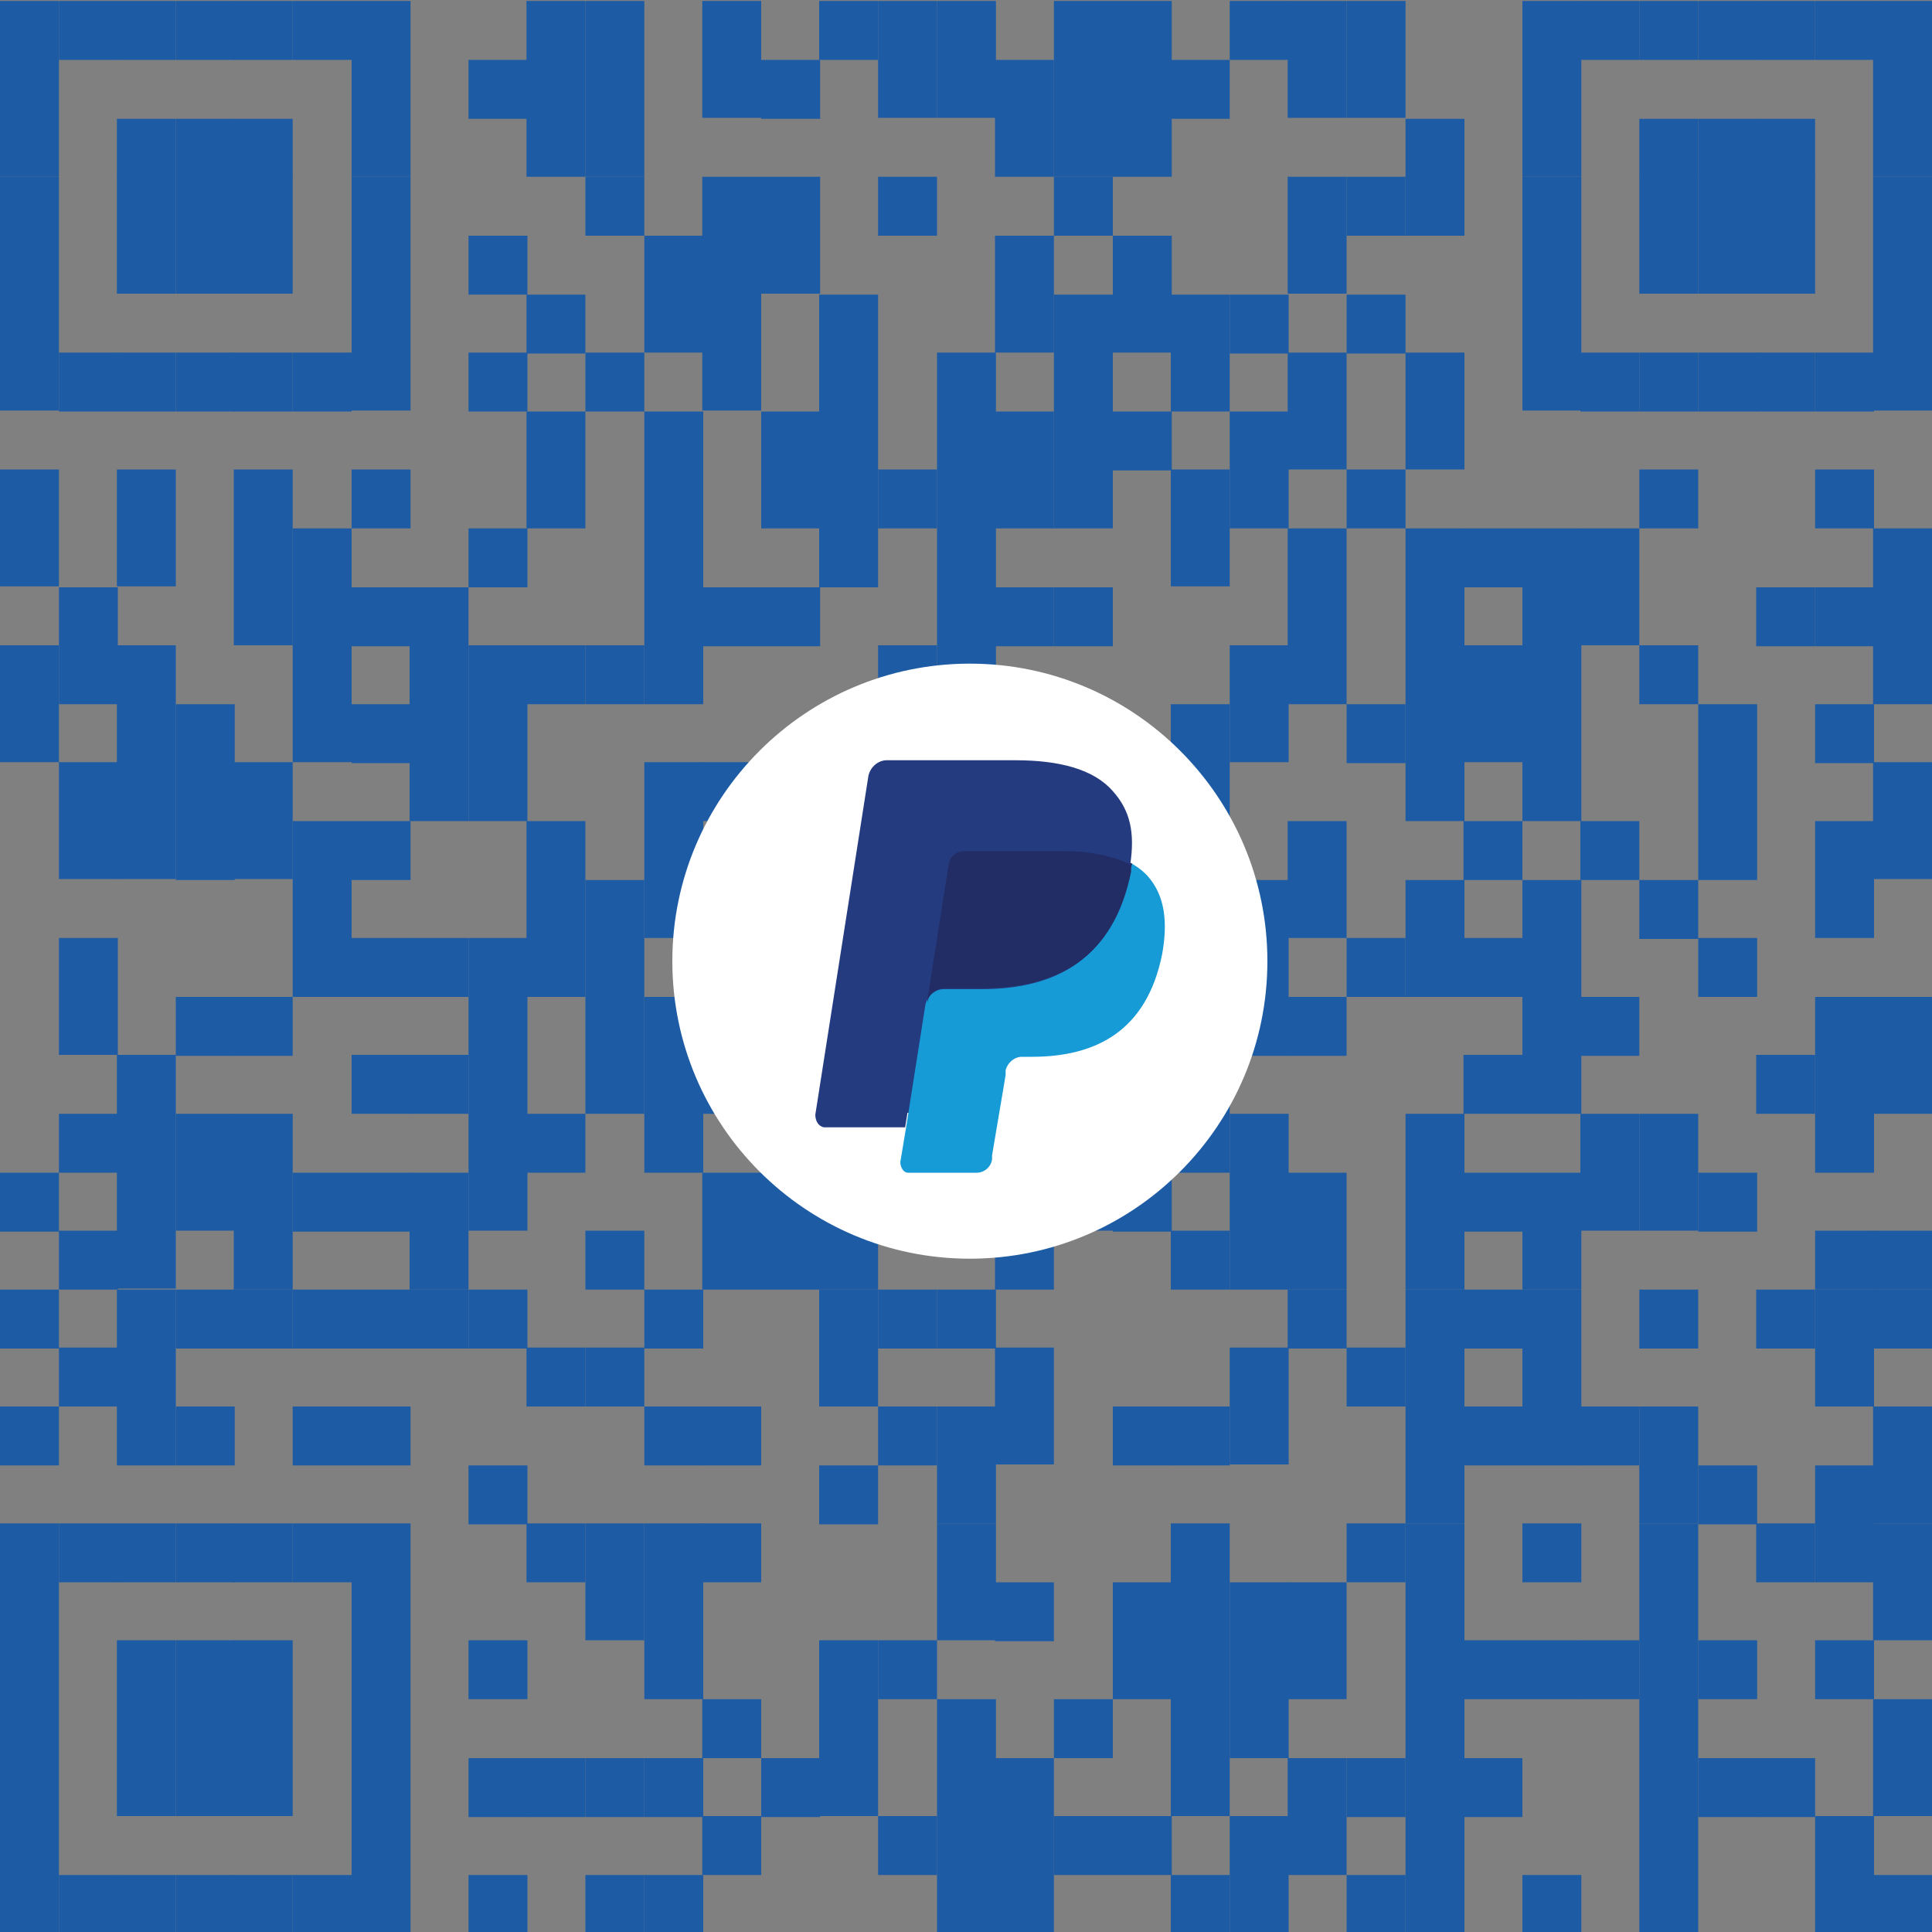 <?xml version="1.0" encoding="UTF-8"?>
<svg id="Layer_1" xmlns="http://www.w3.org/2000/svg" xmlns:xlink="http://www.w3.org/1999/xlink" version="1.1" viewBox="0 0 200 200">
  <rect x="0" y="0" width="200" height="200" fill="#808080" stroke="none"/>
  <!-- Generator: Adobe Illustrator 29.2.1, SVG Export Plug-In . SVG Version: 2.1.0 Build 116)  -->
  <defs>
    <style>
      .st0 {
        fill: none;
      }

      .st1 {
        fill: #fff;
      }

      .st2 {
        fill: #253b80;
      }

      .st3 {
        fill: #179bd7;
      }

      .st4 {
        fill: #1d5ca5;
      }

      .st5 {
        fill: #222d65;
      }

      .st6 {
        clip-path: url(#clippath);
      }
    </style>
    <clipPath id="clippath">
      <rect class="st0" x="69.5" y="68.6" width="61.7" height="61.7"/>
    </clipPath>
    <clipPath id="clippath-1">
      <path class="st0" d="M82.7,74.1c-.2.1-.3.2-.5.3v49.9c.2.1.3.2.5.3h35.3c2.3-1.6,4.4-3.6,6.2-5.8v-39.1c-1.8-2.2-3.9-4.1-6.2-5.8h-35.3Z"/>
    </clipPath>
  </defs>
  <rect class="st4" y=".1" width="6.1" height="18.2"/>
  <rect class="st4" y="18.3" width="6.1" height="24.2"/>
  <rect class="st4" y="48.6" width="6.1" height="12.1"/>
  <rect class="st4" y="66.8" width="6.1" height="12.1"/>
  <rect class="st4" y="121.4" width="6.1" height="6.1"/>
  <rect class="st4" y="133.5" width="6.1" height="6.1"/>
  <rect class="st4" y="145.6" width="6.1" height="6.1"/>
  <rect class="st4" y="157.7" width="6.1" height="30.3"/>
  <rect class="st4" y="188" width="6.1" height="12.1"/>
  <rect class="st4" x="6.1" y=".1" width="6.1" height="6.1"/>
  <rect class="st4" x="6.1" y="36.5" width="6.1" height="6.1"/>
  <rect class="st4" x="6.1" y="60.8" width="6.1" height="12.1"/>
  <rect class="st4" x="6.1" y="78.9" width="6.1" height="12.1"/>
  <rect class="st4" x="6.1" y="97.1" width="6.1" height="12.1"/>
  <rect class="st4" x="6.1" y="115.3" width="6.1" height="6.1"/>
  <rect class="st4" x="6.1" y="127.4" width="6.1" height="6.1"/>
  <rect class="st4" x="6.1" y="139.5" width="6.1" height="6.1"/>
  <rect class="st4" x="6.1" y="157.7" width="6.1" height="6.1"/>
  <rect class="st4" x="6.1" y="194.1" width="6.1" height="6.1"/>
  <rect class="st4" x="12.1" y=".1" width="6.1" height="6.1"/>
  <rect class="st4" x="12.1" y="12.3" width="6.1" height="6.1"/>
  <rect class="st4" x="12.1" y="18.3" width="6.1" height="12.1"/>
  <rect class="st4" x="12.1" y="36.5" width="6.1" height="6.1"/>
  <rect class="st4" x="12.1" y="48.6" width="6.1" height="12.1"/>
  <rect class="st4" x="12.1" y="66.8" width="6.1" height="24.2"/>
  <rect class="st4" x="12.1" y="109.2" width="6.1" height="24.2"/>
  <rect class="st4" x="12.1" y="133.5" width="6.1" height="18.2"/>
  <rect class="st4" x="12.1" y="157.7" width="6.1" height="6.1"/>
  <rect class="st4" x="12.1" y="169.8" width="6.1" height="18.2"/>
  <rect class="st4" x="12.1" y="194.1" width="6.1" height="6.1"/>
  <rect class="st4" x="18.2" y=".1" width="6.1" height="6.1"/>
  <rect class="st4" x="18.2" y="12.3" width="6.1" height="6.1"/>
  <rect class="st4" x="18.2" y="18.3" width="6.1" height="12.1"/>
  <rect class="st4" x="18.2" y="36.5" width="6.1" height="6.1"/>
  <rect class="st4" x="18.2" y="72.9" width="6.1" height="18.2"/>
  <rect class="st4" x="18.2" y="103.2" width="6.1" height="6.1"/>
  <rect class="st4" x="18.2" y="115.3" width="6.1" height="12.1"/>
  <rect class="st4" x="18.2" y="133.5" width="6.1" height="6.1"/>
  <rect class="st4" x="18.2" y="145.6" width="6.1" height="6.1"/>
  <rect class="st4" x="18.2" y="157.7" width="6.1" height="6.1"/>
  <rect class="st4" x="18.2" y="169.8" width="6.1" height="18.2"/>
  <rect class="st4" x="18.2" y="194.1" width="6.1" height="6.1"/>
  <rect class="st4" x="24.2" y=".1" width="6.1" height="6.1"/>
  <rect class="st4" x="24.2" y="12.3" width="6.1" height="6.1"/>
  <rect class="st4" x="24.2" y="18.3" width="6.1" height="12.1"/>
  <rect class="st4" x="24.2" y="36.5" width="6.1" height="6.1"/>
  <rect class="st4" x="24.2" y="48.6" width="6.1" height="18.2"/>
  <rect class="st4" x="24.2" y="78.9" width="6.1" height="12.1"/>
  <rect class="st4" x="24.2" y="103.2" width="6.1" height="6.1"/>
  <rect class="st4" x="24.2" y="115.3" width="6.1" height="18.2"/>
  <rect class="st4" x="24.2" y="133.5" width="6.1" height="6.1"/>
  <rect class="st4" x="24.2" y="157.7" width="6.1" height="6.1"/>
  <rect class="st4" x="24.2" y="169.8" width="6.1" height="18.2"/>
  <rect class="st4" x="24.2" y="194.1" width="6.1" height="6.1"/>
  <rect class="st4" x="30.3" y=".1" width="6.1" height="6.1"/>
  <rect class="st4" x="30.3" y="36.5" width="6.1" height="6.1"/>
  <rect class="st4" x="30.3" y="54.7" width="6.1" height="24.2"/>
  <rect class="st4" x="30.3" y="85" width="6.1" height="18.2"/>
  <rect class="st4" x="30.3" y="121.4" width="6.1" height="6.1"/>
  <rect class="st4" x="30.3" y="133.5" width="6.1" height="6.1"/>
  <rect class="st4" x="30.3" y="145.6" width="6.1" height="6.1"/>
  <rect class="st4" x="30.3" y="157.7" width="6.1" height="6.1"/>
  <rect class="st4" x="30.3" y="194.1" width="6.1" height="6.1"/>
  <rect class="st4" x="36.4" y=".1" width="6.1" height="18.2"/>
  <rect class="st4" x="36.4" y="18.3" width="6.1" height="24.2"/>
  <rect class="st4" x="36.4" y="48.6" width="6.1" height="6.1"/>
  <rect class="st4" x="36.4" y="60.8" width="6.1" height="6.1"/>
  <rect class="st4" x="36.4" y="72.9" width="6.1" height="6.1"/>
  <rect class="st4" x="36.4" y="85" width="6.1" height="6.1"/>
  <rect class="st4" x="36.4" y="97.1" width="6.1" height="6.1"/>
  <rect class="st4" x="36.4" y="109.2" width="6.1" height="6.1"/>
  <rect class="st4" x="36.4" y="121.4" width="6.1" height="6.1"/>
  <rect class="st4" x="36.4" y="133.5" width="6.1" height="6.1"/>
  <rect class="st4" x="36.4" y="145.6" width="6.1" height="6.1"/>
  <rect class="st4" x="36.4" y="157.7" width="6.1" height="30.3"/>
  <rect class="st4" x="36.4" y="188" width="6.1" height="12.1"/>
  <rect class="st4" x="42.4" y="60.8" width="6.1" height="24.2"/>
  <rect class="st4" x="42.4" y="97.1" width="6.1" height="6.1"/>
  <rect class="st4" x="42.4" y="109.2" width="6.1" height="6.1"/>
  <rect class="st4" x="42.4" y="121.4" width="6.1" height="12.1"/>
  <rect class="st4" x="42.4" y="133.5" width="6.1" height="6.1"/>
  <rect class="st4" x="48.5" y="6.2" width="6.1" height="6.1"/>
  <rect class="st4" x="48.5" y="24.4" width="6.1" height="6.1"/>
  <rect class="st4" x="48.5" y="36.5" width="6.1" height="6.1"/>
  <rect class="st4" x="48.5" y="54.7" width="6.1" height="6.1"/>
  <rect class="st4" x="48.5" y="66.8" width="6.1" height="18.2"/>
  <rect class="st4" x="48.5" y="97.1" width="6.1" height="30.3"/>
  <rect class="st4" x="48.5" y="133.5" width="6.1" height="6.1"/>
  <rect class="st4" x="48.5" y="151.7" width="6.1" height="6.1"/>
  <rect class="st4" x="48.5" y="169.8" width="6.1" height="6.1"/>
  <rect class="st4" x="48.5" y="182" width="6.1" height="6.1"/>
  <rect class="st4" x="48.5" y="194.1" width="6.1" height="6.1"/>
  <rect class="st4" x="54.5" y=".1" width="6.1" height="18.2"/>
  <rect class="st4" x="54.5" y="30.5" width="6.1" height="6.1"/>
  <rect class="st4" x="54.5" y="42.6" width="6.1" height="12.1"/>
  <rect class="st4" x="54.5" y="66.8" width="6.1" height="6.1"/>
  <rect class="st4" x="54.5" y="85" width="6.1" height="18.2"/>
  <rect class="st4" x="54.5" y="115.3" width="6.1" height="6.1"/>
  <rect class="st4" x="54.5" y="139.5" width="6.1" height="6.1"/>
  <rect class="st4" x="54.5" y="157.7" width="6.1" height="6.1"/>
  <rect class="st4" x="54.5" y="182" width="6.1" height="6.1"/>
  <rect class="st4" x="60.6" y=".1" width="6.1" height="18.2"/>
  <rect class="st4" x="60.6" y="18.3" width="6.1" height="6.1"/>
  <rect class="st4" x="60.6" y="36.5" width="6.1" height="6.1"/>
  <rect class="st4" x="60.6" y="66.8" width="6.1" height="6.1"/>
  <rect class="st4" x="60.6" y="91.1" width="6.1" height="24.2"/>
  <rect class="st4" x="60.6" y="127.4" width="6.1" height="6.1"/>
  <rect class="st4" x="60.6" y="139.5" width="6.1" height="6.1"/>
  <rect class="st4" x="60.6" y="157.7" width="6.1" height="12.1"/>
  <rect class="st4" x="60.6" y="182" width="6.1" height="6.1"/>
  <rect class="st4" x="60.6" y="194.1" width="6.1" height="6.1"/>
  <rect class="st4" x="66.7" y="24.4" width="6.1" height="12.1"/>
  <rect class="st4" x="66.7" y="42.6" width="6.1" height="30.3"/>
  <rect class="st4" x="66.7" y="78.9" width="6.1" height="18.2"/>
  <rect class="st4" x="66.7" y="103.2" width="6.1" height="18.2"/>
  <rect class="st4" x="66.7" y="133.5" width="6.1" height="6.1"/>
  <rect class="st4" x="66.7" y="145.6" width="6.1" height="6.1"/>
  <rect class="st4" x="66.7" y="157.7" width="6.1" height="18.2"/>
  <rect class="st4" x="66.7" y="182" width="6.1" height="6.1"/>
  <rect class="st4" x="66.7" y="194.1" width="6.1" height="6.1"/>
  <rect class="st4" x="72.7" y=".1" width="6.1" height="12.1"/>
  <rect class="st4" x="72.7" y="18.3" width="6.1" height="24.2"/>
  <rect class="st4" x="72.7" y="60.8" width="6.1" height="6.1"/>
  <rect class="st4" x="72.7" y="78.9" width="6.1" height="6.1"/>
  <rect class="st4" x="72.7" y="91.1" width="6.1" height="6.1"/>
  <rect class="st4" x="72.7" y="103.2" width="6.1" height="12.1"/>
  <rect class="st4" x="72.7" y="121.4" width="6.1" height="12.1"/>
  <rect class="st4" x="72.7" y="145.6" width="6.1" height="6.1"/>
  <rect class="st4" x="72.7" y="157.7" width="6.1" height="6.1"/>
  <rect class="st4" x="72.7" y="175.9" width="6.1" height="6.1"/>
  <rect class="st4" x="72.7" y="188" width="6.1" height="6.1"/>
  <rect class="st4" x="78.8" y="6.2" width="6.1" height="6.1"/>
  <rect class="st4" x="78.8" y="18.3" width="6.1" height="12.1"/>
  <rect class="st4" x="78.8" y="42.6" width="6.1" height="12.1"/>
  <rect class="st4" x="78.8" y="60.8" width="6.1" height="6.1"/>
  <rect class="st4" x="78.8" y="78.9" width="6.1" height="6.1"/>
  <rect class="st4" x="78.8" y="91.1" width="6.1" height="12.1"/>
  <rect class="st4" x="78.8" y="121.4" width="6.1" height="12.1"/>
  <rect class="st4" x="78.8" y="182" width="6.1" height="6.1"/>
  <rect class="st4" x="84.8" y=".1" width="6.1" height="6.1"/>
  <rect class="st4" x="84.8" y="30.5" width="6.1" height="30.3"/>
  <rect class="st4" x="84.8" y="97.1" width="6.1" height="12.1"/>
  <rect class="st4" x="84.8" y="115.3" width="6.1" height="18.2"/>
  <rect class="st4" x="84.8" y="133.5" width="6.1" height="12.1"/>
  <rect class="st4" x="84.8" y="151.7" width="6.1" height="6.1"/>
  <rect class="st4" x="84.8" y="169.8" width="6.1" height="18.2"/>
  <rect class="st4" x="90.9" y=".1" width="6.1" height="12.1"/>
  <rect class="st4" x="90.9" y="18.3" width="6.1" height="6.1"/>
  <rect class="st4" x="90.9" y="48.6" width="6.1" height="6.1"/>
  <rect class="st4" x="90.9" y="66.8" width="6.1" height="6.1"/>
  <rect class="st4" x="90.9" y="78.9" width="6.1" height="6.1"/>
  <rect class="st4" x="90.9" y="91.1" width="6.1" height="12.1"/>
  <rect class="st4" x="90.9" y="115.3" width="6.1" height="6.1"/>
  <rect class="st4" x="90.9" y="133.5" width="6.1" height="6.1"/>
  <rect class="st4" x="90.9" y="145.6" width="6.1" height="6.1"/>
  <rect class="st4" x="90.9" y="169.8" width="6.1" height="6.1"/>
  <rect class="st4" x="90.9" y="188" width="6.1" height="6.1"/>
  <rect class="st4" x="97" y=".1" width="6.1" height="12.1"/>
  <rect class="st4" x="97" y="36.5" width="6.1" height="42.4"/>
  <rect class="st4" x="97" y="85" width="6.1" height="6.1"/>
  <rect class="st4" x="97" y="103.2" width="6.1" height="6.1"/>
  <rect class="st4" x="97" y="133.5" width="6.1" height="6.1"/>
  <rect class="st4" x="97" y="145.6" width="6.1" height="12.1"/>
  <rect class="st4" x="97" y="157.7" width="6.1" height="12.1"/>
  <rect class="st4" x="97" y="175.9" width="6.1" height="12.1"/>
  <rect class="st4" x="97" y="188" width="6.1" height="12.1"/>
  <rect class="st4" x="103" y="6.2" width="6.1" height="12.1"/>
  <rect class="st4" x="103" y="24.4" width="6.1" height="12.1"/>
  <rect class="st4" x="103" y="42.6" width="6.1" height="12.1"/>
  <rect class="st4" x="103" y="60.8" width="6.1" height="6.1"/>
  <rect class="st4" x="103" y="85" width="6.1" height="24.2"/>
  <rect class="st4" x="103" y="121.4" width="6.1" height="12.1"/>
  <rect class="st4" x="103" y="139.5" width="6.1" height="12.1"/>
  <rect class="st4" x="103" y="163.8" width="6.1" height="6.1"/>
  <rect class="st4" x="103" y="182" width="6.1" height="6.1"/>
  <rect class="st4" x="103" y="188" width="6.1" height="12.1"/>
  <rect class="st4" x="109.1" y=".1" width="6.1" height="18.2"/>
  <rect class="st4" x="109.1" y="18.3" width="6.1" height="6.1"/>
  <rect class="st4" x="109.1" y="30.5" width="6.1" height="24.2"/>
  <rect class="st4" x="109.1" y="60.8" width="6.1" height="6.1"/>
  <rect class="st4" x="109.1" y="72.9" width="6.1" height="12.1"/>
  <rect class="st4" x="109.1" y="91.1" width="6.1" height="6.1"/>
  <rect class="st4" x="109.1" y="109.2" width="6.1" height="18.2"/>
  <rect class="st4" x="109.1" y="175.9" width="6.1" height="6.1"/>
  <rect class="st4" x="109.1" y="188" width="6.1" height="6.1"/>
  <rect class="st4" x="115.2" y=".1" width="6.1" height="18.2"/>
  <rect class="st4" x="115.2" y="24.4" width="6.1" height="12.1"/>
  <rect class="st4" x="115.2" y="42.6" width="6.1" height="6.1"/>
  <rect class="st4" x="115.2" y="91.1" width="6.1" height="6.1"/>
  <rect class="st4" x="115.2" y="121.4" width="6.1" height="6.1"/>
  <rect class="st4" x="115.2" y="145.6" width="6.1" height="6.1"/>
  <rect class="st4" x="115.2" y="163.8" width="6.1" height="12.1"/>
  <rect class="st4" x="115.2" y="188" width="6.1" height="6.1"/>
  <rect class="st4" x="121.2" y="6.2" width="6.1" height="6.1"/>
  <rect class="st4" x="121.2" y="30.5" width="6.1" height="12.1"/>
  <rect class="st4" x="121.2" y="48.6" width="6.1" height="12.1"/>
  <rect class="st4" x="121.2" y="72.9" width="6.1" height="12.1"/>
  <rect class="st4" x="121.2" y="91.1" width="6.1" height="30.3"/>
  <rect class="st4" x="121.2" y="127.4" width="6.1" height="6.1"/>
  <rect class="st4" x="121.2" y="145.6" width="6.1" height="6.1"/>
  <rect class="st4" x="121.2" y="157.7" width="6.1" height="30.3"/>
  <rect class="st4" x="121.2" y="194.1" width="6.1" height="6.1"/>
  <rect class="st4" x="127.3" y=".1" width="6.1" height="6.1"/>
  <rect class="st4" x="127.3" y="30.5" width="6.1" height="6.1"/>
  <rect class="st4" x="127.3" y="42.6" width="6.1" height="12.1"/>
  <rect class="st4" x="127.3" y="66.8" width="6.1" height="12.1"/>
  <rect class="st4" x="127.3" y="91.1" width="6.1" height="18.2"/>
  <rect class="st4" x="127.3" y="115.3" width="6.1" height="18.2"/>
  <rect class="st4" x="127.3" y="139.5" width="6.1" height="12.1"/>
  <rect class="st4" x="127.3" y="163.8" width="6.1" height="18.2"/>
  <rect class="st4" x="127.3" y="188" width="6.1" height="12.1"/>
  <rect class="st4" x="133.3" y=".1" width="6.1" height="12.1"/>
  <rect class="st4" x="133.3" y="18.3" width="6.1" height="12.1"/>
  <rect class="st4" x="133.3" y="36.5" width="6.1" height="12.1"/>
  <rect class="st4" x="133.3" y="54.7" width="6.1" height="18.2"/>
  <rect class="st4" x="133.3" y="85" width="6.1" height="12.1"/>
  <rect class="st4" x="133.3" y="103.2" width="6.1" height="6.1"/>
  <rect class="st4" x="133.3" y="121.4" width="6.1" height="12.1"/>
  <rect class="st4" x="133.3" y="133.5" width="6.1" height="6.1"/>
  <rect class="st4" x="133.3" y="163.8" width="6.1" height="12.1"/>
  <rect class="st4" x="133.3" y="182" width="6.1" height="6.1"/>
  <rect class="st4" x="133.3" y="188" width="6.1" height="6.1"/>
  <rect class="st4" x="139.4" y=".1" width="6.1" height="12.1"/>
  <rect class="st4" x="139.4" y="18.3" width="6.1" height="6.1"/>
  <rect class="st4" x="139.4" y="30.5" width="6.1" height="6.1"/>
  <rect class="st4" x="139.4" y="48.6" width="6.1" height="6.1"/>
  <rect class="st4" x="139.4" y="72.9" width="6.1" height="6.1"/>
  <rect class="st4" x="139.4" y="97.1" width="6.1" height="6.1"/>
  <rect class="st4" x="139.4" y="139.5" width="6.1" height="6.1"/>
  <rect class="st4" x="139.4" y="157.7" width="6.1" height="6.1"/>
  <rect class="st4" x="139.4" y="182" width="6.1" height="6.1"/>
  <rect class="st4" x="139.4" y="194.1" width="6.1" height="6.1"/>
  <rect class="st4" x="145.5" y="12.3" width="6.1" height="6.1"/>
  <rect class="st4" x="145.5" y="18.3" width="6.1" height="6.1"/>
  <rect class="st4" x="145.5" y="36.5" width="6.1" height="12.1"/>
  <rect class="st4" x="145.5" y="54.7" width="6.1" height="30.3"/>
  <rect class="st4" x="145.5" y="91.1" width="6.1" height="12.1"/>
  <rect class="st4" x="145.5" y="115.3" width="6.1" height="18.2"/>
  <rect class="st4" x="145.5" y="133.5" width="6.1" height="24.2"/>
  <rect class="st4" x="145.5" y="157.7" width="6.1" height="30.3"/>
  <rect class="st4" x="145.5" y="188" width="6.1" height="12.1"/>
  <rect class="st4" x="151.5" y="54.7" width="6.1" height="6.1"/>
  <rect class="st4" x="151.5" y="66.8" width="6.1" height="12.1"/>
  <rect class="st4" x="151.5" y="85" width="6.1" height="6.1"/>
  <rect class="st4" x="151.5" y="97.1" width="6.1" height="6.1"/>
  <rect class="st4" x="151.5" y="109.2" width="6.1" height="6.1"/>
  <rect class="st4" x="151.5" y="121.4" width="6.1" height="6.1"/>
  <rect class="st4" x="151.5" y="133.5" width="6.1" height="6.1"/>
  <rect class="st4" x="151.5" y="145.6" width="6.1" height="6.1"/>
  <rect class="st4" x="151.5" y="169.8" width="6.1" height="6.1"/>
  <rect class="st4" x="151.5" y="182" width="6.1" height="6.1"/>
  <rect class="st4" x="157.6" y=".1" width="6.1" height="18.2"/>
  <rect class="st4" x="157.6" y="18.3" width="6.1" height="24.2"/>
  <rect class="st4" x="157.6" y="54.7" width="6.1" height="30.3"/>
  <rect class="st4" x="157.6" y="91.1" width="6.1" height="24.2"/>
  <rect class="st4" x="157.6" y="121.4" width="6.1" height="12.1"/>
  <rect class="st4" x="157.6" y="133.5" width="6.1" height="18.2"/>
  <rect class="st4" x="157.6" y="157.7" width="6.1" height="6.1"/>
  <rect class="st4" x="157.6" y="169.8" width="6.1" height="6.1"/>
  <rect class="st4" x="157.6" y="194.1" width="6.1" height="6.1"/>
  <rect class="st4" x="163.6" y=".1" width="6.1" height="6.1"/>
  <rect class="st4" x="163.6" y="36.5" width="6.1" height="6.1"/>
  <rect class="st4" x="163.6" y="54.7" width="6.1" height="12.1"/>
  <rect class="st4" x="163.6" y="85" width="6.1" height="6.1"/>
  <rect class="st4" x="163.6" y="103.2" width="6.1" height="6.1"/>
  <rect class="st4" x="163.6" y="115.3" width="6.1" height="12.1"/>
  <rect class="st4" x="163.6" y="145.6" width="6.1" height="6.1"/>
  <rect class="st4" x="163.6" y="169.8" width="6.1" height="6.1"/>
  <rect class="st4" x="169.7" y=".1" width="6.1" height="6.1"/>
  <rect class="st4" x="169.7" y="12.3" width="6.1" height="6.1"/>
  <rect class="st4" x="169.7" y="18.3" width="6.1" height="12.1"/>
  <rect class="st4" x="169.7" y="36.5" width="6.1" height="6.1"/>
  <rect class="st4" x="169.7" y="48.6" width="6.1" height="6.1"/>
  <rect class="st4" x="169.7" y="66.8" width="6.1" height="6.1"/>
  <rect class="st4" x="169.7" y="91.1" width="6.1" height="6.1"/>
  <rect class="st4" x="169.7" y="115.3" width="6.1" height="12.1"/>
  <rect class="st4" x="169.7" y="133.5" width="6.1" height="6.1"/>
  <rect class="st4" x="169.7" y="145.6" width="6.1" height="12.1"/>
  <rect class="st4" x="169.7" y="157.7" width="6.1" height="30.3"/>
  <rect class="st4" x="169.7" y="188" width="6.1" height="12.1"/>
  <rect class="st4" x="175.8" y=".1" width="6.1" height="6.1"/>
  <rect class="st4" x="175.8" y="12.3" width="6.1" height="6.1"/>
  <rect class="st4" x="175.8" y="18.3" width="6.1" height="12.1"/>
  <rect class="st4" x="175.8" y="36.5" width="6.1" height="6.1"/>
  <rect class="st4" x="175.8" y="72.9" width="6.1" height="18.2"/>
  <rect class="st4" x="175.8" y="97.1" width="6.1" height="6.1"/>
  <rect class="st4" x="175.8" y="121.4" width="6.1" height="6.1"/>
  <rect class="st4" x="175.8" y="151.7" width="6.1" height="6.1"/>
  <rect class="st4" x="175.8" y="169.8" width="6.1" height="6.1"/>
  <rect class="st4" x="175.8" y="182" width="6.1" height="6.1"/>
  <rect class="st4" x="181.8" y=".1" width="6.1" height="6.1"/>
  <rect class="st4" x="181.8" y="12.3" width="6.1" height="6.1"/>
  <rect class="st4" x="181.8" y="18.3" width="6.1" height="12.1"/>
  <rect class="st4" x="181.8" y="36.5" width="6.1" height="6.1"/>
  <rect class="st4" x="181.8" y="60.8" width="6.1" height="6.1"/>
  <rect class="st4" x="181.8" y="109.2" width="6.1" height="6.1"/>
  <rect class="st4" x="181.8" y="133.5" width="6.1" height="6.1"/>
  <rect class="st4" x="181.8" y="157.7" width="6.1" height="6.1"/>
  <rect class="st4" x="181.8" y="182" width="6.1" height="6.1"/>
  <rect class="st4" x="187.9" y=".1" width="6.1" height="6.1"/>
  <rect class="st4" x="187.9" y="36.5" width="6.1" height="6.1"/>
  <rect class="st4" x="187.9" y="48.6" width="6.1" height="6.1"/>
  <rect class="st4" x="187.9" y="60.8" width="6.1" height="6.1"/>
  <rect class="st4" x="187.9" y="72.9" width="6.1" height="6.1"/>
  <rect class="st4" x="187.9" y="85" width="6.1" height="12.1"/>
  <rect class="st4" x="187.9" y="103.2" width="6.1" height="18.2"/>
  <rect class="st4" x="187.9" y="127.4" width="6.1" height="6.1"/>
  <rect class="st4" x="187.9" y="133.5" width="6.1" height="12.1"/>
  <rect class="st4" x="187.9" y="151.7" width="6.1" height="6.1"/>
  <rect class="st4" x="187.9" y="157.7" width="6.1" height="6.1"/>
  <rect class="st4" x="187.9" y="169.8" width="6.1" height="6.1"/>
  <rect class="st4" x="187.9" y="188" width="6.1" height="12.1"/>
  <rect class="st4" x="193.9" y=".1" width="6.1" height="18.2"/>
  <rect class="st4" x="193.9" y="18.3" width="6.1" height="24.2"/>
  <rect class="st4" x="193.9" y="54.7" width="6.1" height="18.2"/>
  <rect class="st4" x="193.9" y="78.9" width="6.1" height="12.1"/>
  <rect class="st4" x="193.9" y="103.2" width="6.1" height="12.1"/>
  <rect class="st4" x="193.9" y="127.4" width="6.1" height="6.1"/>
  <rect class="st4" x="193.9" y="133.5" width="6.1" height="6.1"/>
  <rect class="st4" x="193.9" y="145.6" width="6.1" height="12.1"/>
  <rect class="st4" x="193.9" y="157.7" width="6.1" height="12.1"/>
  <rect class="st4" x="193.9" y="175.9" width="6.1" height="12.1"/>
  <rect class="st4" x="193.9" y="194.1" width="6.1" height="6.1"/>
  <g class="st6">
    <path class="st1" d="M100.4,130.3c17,0,30.8-13.8,30.8-30.8s-13.8-30.8-30.8-30.8-30.8,13.8-30.8,30.8,13.8,30.8,30.8,30.8"/>
  </g>
  <g>
    <path class="st2" d="M94.8,119.9l.7-4.7h-1.6s-7.9,0-7.9,0l5.5-34.7c0-.2.2-.4.4-.4h13.3c4.4,0,7.5.9,9,2.7.7.8,1.2,1.7,1.4,2.7.2,1,.2,2.2,0,3.7h0v1.1l.7.4c.6.3,1.1.7,1.5,1.1.6.7,1,1.6,1.2,2.7.2,1.1.1,2.5-.2,4-.3,1.7-.9,3.3-1.6,4.5-.7,1.1-1.5,2.1-2.6,2.8-1,.7-2.2,1.2-3.5,1.6-1.3.3-2.7.5-4.3.5h-1c-.7,0-1.5.3-2,.7-.6.5-.9,1.1-1.1,1.9v.4c0,0-1.4,8.3-1.4,8.3v.3c0,0-.1.1-.1.2,0,0,0,0-.1,0h-6.4Z"/>
    <path class="st3" d="M117.1,89.5c0,.3,0,.5-.1.8-1.8,9-7.7,12.1-15.4,12.1h-3.9c-.9,0-1.7.7-1.9,1.6l-2,12.7-.6,3.6c0,.5.3,1.1.8,1.1,0,0,.1,0,.2,0h6.9c.8,0,1.5-.6,1.6-1.4v-.4c0,0,1.4-8.3,1.4-8.3v-.5c.2-.8.9-1.4,1.7-1.4h1c6.7,0,11.9-2.7,13.5-10.6.6-3.3.3-6-1.4-8-.5-.6-1.2-1.1-1.9-1.5h0Z"/>
    <path class="st5" d="M115.3,88.8c-.6-.2-1.1-.3-1.7-.4-1.1-.2-2.3-.3-3.4-.3h-10.4c-.8,0-1.5.6-1.6,1.4l-2.2,14v.4c0-.9.9-1.6,1.8-1.6h3.9c7.7,0,13.6-3.1,15.4-12.1,0-.3,0-.5.1-.8-.5-.2-.9-.4-1.4-.6-.1,0-.3,0-.4-.1h0Z"/>
    <path class="st2" d="M98.1,89.5c.1-.8.8-1.4,1.6-1.4h10.4c1.2,0,2.4,0,3.4.3.7.1,1.4.3,2.1.5.5.2,1,.4,1.4.6.5-3.3,0-5.6-1.8-7.6-2-2.3-5.6-3.2-10.1-3.2h-13.3c-.9,0-1.7.7-1.9,1.6l-5.5,35.1c0,.6.3,1.2.9,1.3,0,0,.1,0,.2,0h8.2l2.1-13.1,2.2-14Z"/>
  </g>
</svg>